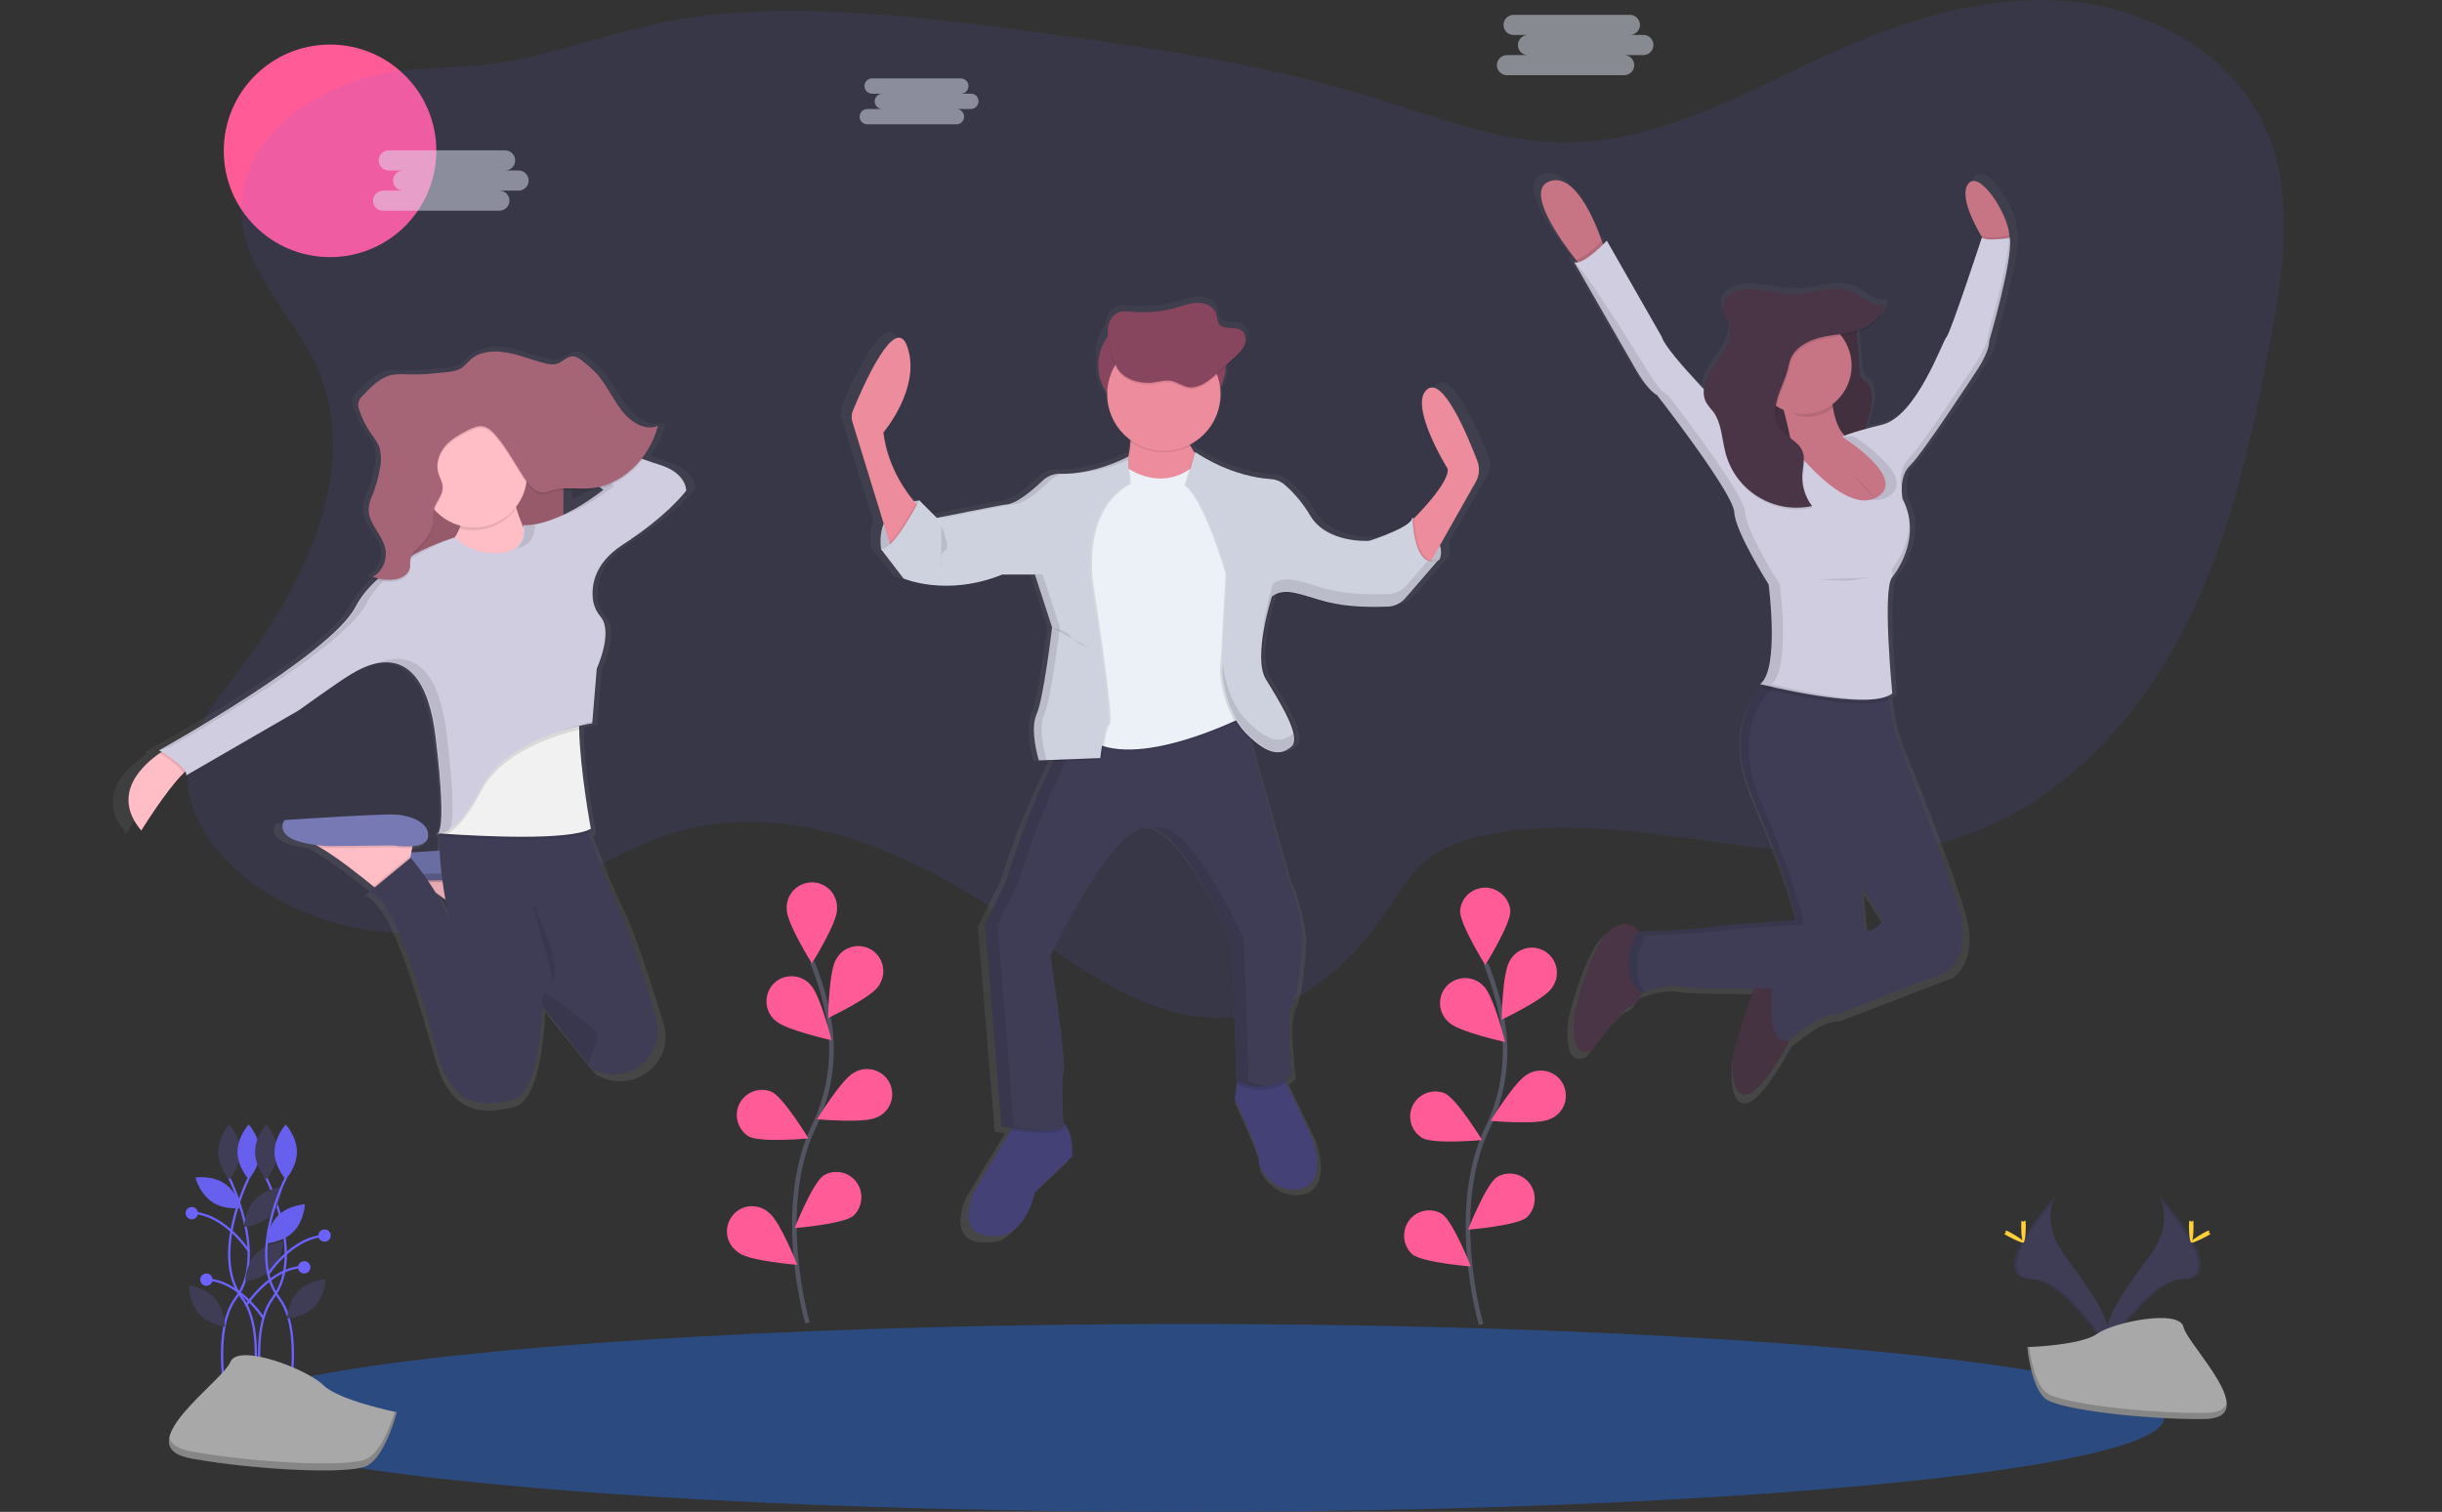 <?xml version="1.0" encoding="utf-8"?>
<!-- Generator: Adobe Illustrator 23.0.5, SVG Export Plug-In . SVG Version: 6.00 Build 0)  -->
<svg version="1.1" id="Capa_1" xmlns="http://www.w3.org/2000/svg" xmlns:xlink="http://www.w3.org/1999/xlink" x="0px" y="0px"
	 viewBox="0 0 1068.4 661.5" style="enable-background:new 0 0 1068.4 661.5;" xml:space="preserve">
<rect x="0" y="0" width="1068.4" height="661.5" fill="#333333" stroke="none"/>
<style type="text/css">
	.st0{fill:#FF5C97;}
	.st1{opacity:0.1;fill:#6C63FF;enable-background:new    ;}
	.st2{fill:url(#SVGID_1_);}
	.st3{fill:#444176;}
	.st4{opacity:0.1;enable-background:new    ;}
	.st5{fill:#3F3D56;}
	.st6{opacity:0.1;}
	.st7{fill:#CED2DF;}
	.st8{fill:#88455E;}
	.st9{fill:#EC8C9C;}
	.st10{fill:#EBF1F6;}
	.st11{fill:url(#SVGID_2_);}
	.st12{fill:url(#SVGID_3_);}
	.st13{fill:#FFBDC6;}
	.st14{fill:#7679B4;}
	.st15{fill:#A66477;}
	.st16{fill:#F2F1F2;}
	.st17{fill:#D0CDE1;}
	.st18{fill:url(#SVGID_4_);}
	.st19{fill:#493545;}
	.st20{opacity:5.000000e-02;enable-background:new    ;}
	.st21{opacity:0.1;fill:#3F3D56;enable-background:new    ;}
	.st22{fill:#C77485;}
	.st23{fill:#2B4B80;}
	.st24{fill:none;stroke:#535461;stroke-width:2;stroke-miterlimit:10;}
	.st25{opacity:0.1;fill:#FF5C97;enable-background:new    ;}
	.st26{opacity:0.5;fill:#DEE3F3;enable-background:new    ;}
	.st27{fill:none;stroke:#6C63FF;stroke-miterlimit:10;}
	.st28{fill:#6C63FF;}
	.st29{fill:#A8A8A8;}
	.st30{opacity:0.2;enable-background:new    ;}
	.st31{fill:#FFD037;}
</style>
<title>celebration</title>
<circle class="st0" cx="144.4" cy="66" r="46.5"/>
<path class="st1" d="M138.8,160.7c19.5,44.1-5.4,94.9-34.7,133.1c-9.8,12.8-20.6,26.3-22,42.3c-1.6,19.7,11.7,37.8,27.5,49.6
	c28.8,21.5,68.2,28.2,102.5,17.3c29.6-9.4,54.6-30.6,84.5-39.1c50-14.3,103,9.4,145.8,39c30.3,20.9,62.8,46.4,99.3,41.9
	c25.7-3.2,47.5-21.2,62.3-42.5c7.2-10.3,13.4-21.8,23.8-28.7c6.2-4.1,13.5-6.3,20.7-7.9c66.4-14.2,136.8,20.4,202.4,2.6
	c44.3-12,79.5-47,101.5-87.3s32.2-85.7,40.7-130.8c6.1-32,11.1-66.6-2.8-96c-14.9-31-49-49.9-83.3-53.4s-68.7,6.2-100.3,20
	C767.3,38,728.6,62.2,685.5,62.3c-29.3,0.1-57.3-11.2-85.4-19.8C553.2,28.1,504.5,21,455.9,14.4C409.3,8.1,362.3,2.2,315.5,6
	c-33.1,2.6-62.4,15.3-94.5,21.1c-21,3.8-42,1-62.6,7.4c-25.3,7.9-51.4,26.3-52.8,55.2C104.4,117.2,128.4,137.3,138.8,160.7z"/>
<linearGradient id="SVGID_1_" gradientUnits="userSpaceOnUse" x1="634.93" y1="998.906" x2="634.93" y2="584.934" gradientTransform="matrix(1 0 0 1 -125.1 -455.24)">
	<stop  offset="0" style="stop-color:#808080;stop-opacity:0.25"/>
	<stop  offset="0.54" style="stop-color:#808080;stop-opacity:0.12"/>
	<stop  offset="1" style="stop-color:#808080;stop-opacity:0.1"/>
</linearGradient>
<path class="st2" d="M651.2,199.9c-4.3-11.1-15.3-37.3-22.5-32.1c-9.2,6.6,9.2,35.5,9.2,35.5c0.5,5.3-9.8,16.4-15.3,21.9
	c0-0.4,0-0.7,0-0.7c-0.1,0.2-0.1,0.4-0.2,0.6l-0.5-0.3c-0.1,0.4-0.3,0.8-0.7,1.2c0-0.8,0-1.2,0-1.2c-1.1,4.5-19.6,10.2-19.6,10.2
	s-0.5,0-1.4,0c-5.1,0-18.5-1.2-24.7-11.1c-3.2-5.4-7.3-10.2-12.1-14.1c-1.7-1.3-3.7-2.1-5.8-2.2c-17.1-1.1-31-9.8-33.8-11.6
	l-0.5-0.4l-0.1,0.3c-0.7-0.9-1.3-1.9-1.9-2.9l0,0l-0.3-0.5c8.5-4.2,13.8-12.9,13.8-22.3c0-0.2,0-0.4,0-0.5c1.5-2.6,2.3-5.6,2.3-8.6
	v-3l3.9-3.5c1.8-1.6,3.6-3.3,4.5-5.5c0.4-0.9,0.5-1.8,0.5-2.8c0.2-1.7-0.5-3.3-1.8-4.3c-3-2.1-8,0-10.2-2.9c-1-1.3-0.8-3.1-1.3-4.6
	c-1-3.1-4.6-4.8-7.9-4.8c-3.3-0.1-6.5,1.2-9.7,2.1c-6.7,1.9-13.7,2.6-20.7,1.9c-1.9-0.3-3.8-0.3-5.7,0.2c-2.3,0.9-4,2.9-4.6,5.4
	c-0.2,0.9-0.4,1.8-0.4,2.7c-2.8,3.1-4.3,7.2-4.3,11.4v7.7c0,4.1,1.5,8.1,4.2,11.2c0.6,7.3,4.5,14,10.5,18.2c0,0.2,0,0.4,0,0.6
	l0.1,0.1c-0.2,2.4-0.5,4.7-1.1,7.1v-0.5c0,0-14,7.5-29,7.6h-1.7c-3-0.1-5.8,1-8,3c-4.4,4.2-12.2,10.8-17,10.8
	c-1,0-26.2,4.9-30.4,5.8l-7.8-7.6l-0.2,0.5l-0.5-0.5c-0.9,0.1-1.7,0.2-2.5,0.4c-4-4.7-12-15.8-13.9-30.5c0,0,17.3-19.7,10.9-38
	c-5.4-15.6-20.4,17.9-24.6,28c-0.7,1.8-0.8,3.7-0.3,5.5l14,45.2c-1.3,3.5-1.7,7.3-1.1,11h-0.2l10.2,13.1c0,0,7.7,3.3,19.7,3.2
	c8.8,0,17.6-1.7,25.7-4.9h2.4l-0.5,0.2h12.2l7.7,23.4c-0.3,2.1-4,31.9-7,38.5c-0.9,2.2-1.3,4.6-1.2,7c0.2,4.6,0.9,9.1,2.2,13.5
	l6.8-0.3l-0.3,0.5c-5.7,11.8-15.3,32.7-21,52.3l-9.9,20l7.4,89.7l0,0h0.3l0,0l0.6,0.1l0,0c0.8,0.1,2,0.3,3.6,0.5l-0.6,1l-16.3,27
	c0,0-11.6,23.8,14.1,19.3c0,0,9.5-2.8,13.4-19l16.9-15.9c0,0,0.8-10.5-4-14.8c-0.3-4.9-1.1-19.1,0.1-22.5c1.4-4.1-6-51.8-6-51.8
	s26.8-55.5,43-56.9c1.2-0.1,2.4,0.1,3.5,0.5c13.3,4.3,29.5,36.6,34.2,46.6l0,0l0.2,0.5v0.1l0.2,0.4v0.1l0.2,0.3v0.1l0.1,0.3v0.1
	l0.1,0.3v0.1l0.1,0.2v0.1l0.1,0.1v0.1v0.1l0,0v0.1l2.1,62.5l0,0l0,0l0,0l0.2,0.1l0,0h0.1l-0.2,1.3l-0.9,6.5c0,0,11.6,24.5,10.9,27.6
	c-0.7,3.1,7.8,15.5,19.7,12.1c12-3.5,4.9-22.9,4.9-22.9l-11.5-23.8l-0.5-1.1c1.1-0.7,2.2-1.5,3.2-2.4c0,0-3.5-25.5,0-31
	s4.6-30.7,4.6-30.7s-2.5-17.3-6.7-24.8l-17.7-63.3c5.3,4.9,9.4,6.9,12.9,6.7h0.6c1.5,0,3-0.3,4.3-1.1c0.7-0.4,1.4-0.9,2-1.4
	c0.1-0.1,0.2-0.2,0.3-0.3l0,0c4.9-4.1-5.6-20.4-11.6-30c-5.8-9.3,2.2-34.6,2.8-36.5c0.5-0.4,1.1-0.7,1.7-1c1.2-0.5,2.6-0.8,3.9-0.9
	c5.7,0.2,12.8,3.5,21.5,5.2c6.1,1,12.2,1.5,18.4,1.4h0.4c2.5,0,4.7,0,6.5-0.1c1.6-0.1,3.2-0.5,4.7-1.3l0,0c1.2-0.7,2.4-1.6,3.3-2.7
	l15.3-17.3l-0.4,0.2c0.7-2,0.7-4.1,0-6.1l16.2-28C652.1,206.4,652.4,203,651.2,199.9z"/>
<path class="st3" d="M469.1,505.9l-16.3,15.7c-3.7,16-12.9,18.7-12.9,18.7c-24.8,4.4-13.6-19-13.6-19l15.8-26.7l1.9-3.3
	c0,0,11.2-3.4,18.7-1.4c0.9,0.3,1.8,0.7,2.5,1.4C469.9,495.4,469.1,505.9,469.1,505.9z"/>
<path class="st3" d="M569.8,519.9c-11.6,3.4-19.7-8.8-19-11.9s-10.6-27.2-10.6-27.2l0.9-6.4l0.8-5.9l19,1.4l1.8,3.8l11.1,23.5
	C573.8,497.1,581.3,516.5,569.8,519.9z"/>
<path class="st4" d="M465.3,494c-1.8,3.1-16.3,1.5-23.4,0.6l1.9-3.3c0,0,11.2-3.4,18.7-1.4c0.9,0.3,1.8,0.7,2.5,1.4
	C465.3,493,465.3,494,465.3,494z"/>
<path class="st4" d="M562.7,473.6c-9.7,6.5-20.1,1.6-21.7,0.8l0.8-5.9l19,1.4L562.7,473.6z"/>
<path class="st5" d="M565.4,439.6c-3.4,5.4,0,30.6,0,30.6c-11.2,10.2-24.5,2.7-24.5,2.7l-2-61.6c0,0-22.1-50.7-37.8-49.3
	c-15.7,1.4-41.5,56.1-41.5,56.1s7.1,46.9,5.8,51s0,23.8,0,23.8c-2.4,4.1-27.2,0-27.2,0l-7.1-88.5l9.5-19.7
	c5.5-19.3,14.7-40,20.3-51.6c2.8-5.8,4.6-9.3,4.6-9.3l18.1-3.8l58.8-12.2l21.1,76.8c4.1,7.5,6.5,24.5,6.5,24.5
	S568.8,434.1,565.4,439.6z"/>
<g class="st6">
	<path d="M546.3,472.9l-2-61.6c0,0-22.1-50.7-37.8-49.3c-0.7,0.1-1.4,0.2-2,0.5c15.3,5.1,34.4,48.9,34.4,48.9l2,61.6
		c4.2,2.1,8.9,3,13.5,2.5C551.6,475,548.8,474.2,546.3,472.9z"/>
	<path d="M443.6,493l-7.1-88.5l9.5-19.8c5.5-19.3,14.7-40,20.3-51.6c2.8-5.8,4.6-9.3,4.6-9.3L489,320l53.6-11.1l-0.3-1.1L483.5,320
		l-18.1,3.8c0,0-1.8,3.5-4.6,9.3c-5.6,11.6-14.8,32.3-20.3,51.6l-9.5,19.7l7.1,88.5c0,0,13.6,2.2,21.6,1.7
		C454.3,494.4,448.9,493.8,443.6,493z"/>
</g>
<path class="st7" d="M402.2,219c0,0-19.4,1-16.7,21.4l5.4,0.7l8.2-8.8l4.1-7.5v-1.7L402.2,219z"/>
<path class="st4" d="M402.2,219c0,0-19.4,1-16.7,21.4l5.4,0.7l8.2-8.8l4.1-7.5v-1.7L402.2,219z"/>
<path class="st7" d="M617.9,226.5c0,0,16,8.5,11.9,18.4l-5.1,2l-6.8-3.7l-1-8.8l0.7-6.1L617.9,226.5z"/>
<path class="st4" d="M617.9,226.5c0,0,16,8.5,11.9,18.4l-5.1,2l-6.8-3.7l-1-8.8l0.7-6.1L617.9,226.5z"/>
<path class="st8" d="M501.6,138.7h13.6c11.6,0,21.1,9.4,21.1,21.1l0,0c0,11.6-9.4,21.1-21.1,21.1h-13.6c-11.6,0-21.1-9.4-21.1-21.1
	l0,0C480.5,148.1,489.9,138.7,501.6,138.7z"/>
<path class="st9" d="M402.1,221.9l-11.9,19l-1-3.4L373,184.8c-0.6-1.8-0.5-3.7,0.3-5.5c4.1-9.9,18.5-43,23.7-27.5
	c6.1,18-10.5,37.4-10.5,37.4c1.9,15.8,10.8,27.2,14.2,31.1C401.5,221.3,402.1,221.9,402.1,221.9z"/>
<path class="st9" d="M615.4,230c0,0,18.7-17.7,18-24.8c0,0-17.7-28.6-8.8-35c7-5.1,17.6,20.7,21.8,31.6c1.1,3,0.8,6.3-0.7,9
	l-22.4,39.6L615.4,230z"/>
<path class="st9" d="M494.2,180.7c0,0,3.4,21.8-6.5,29.9s28.2,8.1,28.2,8.1l13.6-12.6c0,0-15.7-14.6-10.9-25.5L494.2,180.7z"/>
<path class="st4" d="M493.6,205.5c0,0,14.6,10.9,29.3-1.4l23.8,49.3l-1.4,60.2c0,0-49.3,25.5-69.7,9.9s-3.4-23.8-3.4-23.8l-4.8-46.3
	l5.1-29.9c0,0,9.2-14.3,9.9-14.3S493.6,205.5,493.6,205.5z"/>
<path class="st10" d="M493.6,204.9c0,0,14.6,10.9,29.3-1.4l23.8,49.3l-1.4,60.2c0,0-49.3,25.5-69.7,9.9s-3.4-23.8-3.4-23.8
	l-4.8-46.3l5.1-29.9c0,0,9.2-14.3,9.9-14.3S493.6,204.9,493.6,204.9z"/>
<path class="st4" d="M493.6,199.8c0,0-13.9,7.9-28.9,7.5c-2.9-0.1-5.6,1-7.7,2.9c-4.3,4.1-11.8,10.6-16.5,10.6
	c-1,0-29.9,5.8-29.9,5.8L403,219c0,0-11.4,22.3-16.8,21.3l9.9,12.9c0,0,18.7,8.2,43.2-1.7h14.3l7.5,23.1c0,0-3.7,31.3-6.8,38.1
	s1,20.1,1,20.1l26.9-1c0,0,1.4-13.3,3.4-15s-7.1-60.2-7.1-60.2s-6.1-33,16.3-44.9L493.6,199.8z"/>
<path class="st4" d="M483.4,320.1c-1,4-1.7,8.1-2.1,12.3l-20.6,0.8c2.8-5.8,4.6-9.3,4.6-9.3L483.4,320.1z"/>
<path class="st4" d="M402.1,221.9l-11.9,19l-1-3.4c4.4-4.3,9.5-13.4,11.5-17.2C401.5,221.3,402.1,221.9,402.1,221.9z"/>
<path class="st7" d="M493.6,199.8c0,0-14.6,7.9-29.6,7.5c-2.9-0.1-5.6,1-7.7,2.9c-4.3,4.1-11.8,10.6-16.5,10.6
	c-1,0-29.9,5.8-29.9,5.8l-7.7-7.7c0,0-11.4,22.3-16.8,21.3l9.9,12.9c0,0,18.7,8.2,43.2-1.7h14.3l7.5,23.1c0,0-3.7,31.3-6.8,38.1
	s1,20.1,1,20.1l26.9-1c0,0,1.4-13.3,3.4-15s-7.1-60.2-7.1-60.2s-6.1-33,16.3-44.9L493.6,199.8z"/>
<path class="st4" d="M522.8,197.7c0,0,13.9,10.6,32.4,11.8c2,0.1,4,0.9,5.5,2.1c4.7,4,8.6,8.7,11.7,14c7.5,12.3,25.8,10.9,25.8,10.9
	s17.9-5.6,18.9-10c0,0,0.5,24,11.7,18.2l-14.8,17c-1.9,2.2-4.6,3.5-7.5,3.6c-5.5,0.2-15.2,0.3-23.3-1.3c-12.3-2.4-21.1-8.2-27.6-3.1
	c0,0-8.5,26.5-2.7,36.1s16,25.5,11.2,29.6s-10.6,3.7-20.1-6.1S533.8,294,533.8,294l2.4-42.9c0,0-9.2-32.3-18-38.8L522.8,197.7z"/>
<path class="st4" d="M630.3,244.3l-14.8,17.1c-1,1.1-2.2,2-3.6,2.7l0,0c-1.2,0.5-2.5,0.9-3.9,0.9c-5.5,0.2-15.2,0.3-23.3-1.3
	c-11.5-2.2-19.9-7.4-26.3-3.9c-0.4,0.2-0.9,0.5-1.3,0.9c0,0-8.5,26.5-2.7,36.1s16,25.5,11.2,29.6c-0.8,0.7-1.7,1.3-2.7,1.7
	c-4.3,1.9-9.6,0.3-17.4-7.9c-9.5-9.9-10.5-26.5-10.5-26.5l2.4-42.9c0,0-9.2-32.3-18-38.8l3.9-14c2.7,1.8,16.1,10.4,32.6,11.5
	c2,0.1,4,0.9,5.6,2.1c4.7,4,8.6,8.7,11.7,14c7.5,12.3,25.8,10.9,25.8,10.9c4.4-1.4,8.7-3.1,12.9-5.1l0,0c2.6-1.3,4.9-2.7,6-4
	c0.3-0.3,0.5-0.8,0.7-1.2C618.6,226.2,619.1,250.1,630.3,244.3z"/>
<path class="st7" d="M629.6,244.7l-14.8,17.1c-0.8,0.9-1.8,1.7-2.9,2.3l0,0c-1.4,0.8-3,1.2-4.5,1.3c-5.5,0.2-15.2,0.3-23.3-1.3
	c-11-2.1-19.3-7.1-25.6-4.3c-0.7,0.3-1.4,0.7-2,1.2c0,0-8.5,26.5-2.7,36.1s16,25.5,11.2,29.6c-0.6,0.5-1.3,1-2,1.4
	c-4.4,2.4-9.8,1-18.1-7.5c-9.5-9.9-10.5-26.5-10.5-26.5l2.4-42.9c0,0-9.2-32.3-18-38.8l4.1-14.6l0.5,0.3
	c2.7,1.8,16.1,10.4,32.6,11.5c2,0.1,4,0.9,5.6,2.1c4.7,4,8.6,8.7,11.7,14c7.5,12.3,25.8,10.9,25.8,10.9c4.4-1.4,8.7-3.1,12.9-5.1
	l0,0c3.1-1.6,5.6-3.3,6-4.9c0,0,0,0.3,0,0.9C618.2,231.5,619.7,249.8,629.6,244.7z"/>
<path class="st4" d="M519,181.2h-25c0.5,4,0.7,8,0.5,12c7.8,5.5,17.9,6.2,26.4,1.9C518.5,190.7,517.1,185.6,519,181.2z"/>
<circle class="st9" cx="509.2" cy="172.5" r="24.8"/>
<path class="st4" d="M504.1,168.1c2.8-0.3,5.5-1.3,8.3-0.8c2.5,0.5,4.6,2.2,7.1,2.7c4.8,1,9.2-2.5,12.8-5.8l7.8-7.1
	c1.7-1.6,3.5-3.2,4.4-5.4c0.9-2.2,0.6-5-1.3-6.4c-2.8-2-7.8,0-9.8-2.8c-0.9-1.3-0.8-3-1.3-4.5c-1-3.1-4.4-4.7-7.7-4.8
	c-3.3-0.1-6.3,1.1-9.4,2c-6.5,1.9-13.3,2.5-20,1.9c-1.8-0.3-3.7-0.3-5.5,0.2c-2.2,1-3.9,2.9-4.4,5.3c-1.5,5.4,1.1,14.2,3.7,19.1
	S498.8,168.8,504.1,168.1z"/>
<path class="st8" d="M504.1,167.4c2.8-0.3,5.5-1.3,8.3-0.8c2.5,0.5,4.6,2.2,7.1,2.7c4.8,1,9.2-2.5,12.8-5.8l7.8-7.1
	c1.7-1.6,3.5-3.2,4.4-5.4c0.9-2.2,0.6-5-1.3-6.4c-2.8-2-7.8,0-9.8-2.8c-0.9-1.3-0.8-3-1.3-4.5c-1-3.1-4.4-4.7-7.7-4.8
	c-3.3-0.1-6.3,1.1-9.4,2c-6.5,1.9-13.3,2.5-20,1.9c-1.8-0.3-3.7-0.3-5.5,0.2c-2.2,1-3.9,2.9-4.4,5.3c-1.5,5.4,1.1,14.2,3.7,19.1
	S498.8,168,504.1,167.4z"/>
<path class="st4" d="M460.7,274.8c0,0,5.4,0.7,8.2,4.1s7.5,4.4,7.5,4.4"/>
<path class="st4" d="M411.8,229.9c0,0,4.4,9.9,1.7,10.9s-1.7,8.2-1.7,8.2"/>
<g class="st6">
	<path d="M413.3,226.5c0,0,28.9-5.8,29.9-5.8c4.7,0,12.2-6.5,16.5-10.6c1.3-1.2,2.9-2.1,4.7-2.6H464c-2.9-0.1-5.6,1-7.7,2.9
		c-4.3,4.1-11.8,10.6-16.5,10.6c-0.8,0-19.3,3.7-26.8,5.2L413.3,226.5z"/>
	<path d="M493.6,201.2v-1.3c-7,3.5-14.4,5.9-22.2,7.1C479.1,206.3,486.6,204.4,493.6,201.2z"/>
	<path d="M457.9,332.6c0,0-4.1-13.3-1-20.1s6.8-38.1,6.8-38.1l-7.5-23.1h-14.3l-0.9,0.3h11.8l7.5,23.1c0,0-3.7,31.3-6.8,38.1
		s1,20.1,1,20.1l26.9-1v-0.2L457.9,332.6z"/>
</g>
<g class="st6">
	<path d="M565.4,321.2c-0.6,0.5-1.3,1-2,1.4c-4.4,2.4-9.8,1-18.1-7.5c-7.6-7.8-9.8-20-10.3-24.6l-0.2,3.5c0,0,1,16.7,10.5,26.5
		c8.3,8.5,13.7,9.9,18.1,7.5c0.7-0.4,1.4-0.9,2-1.4c1.4-1.2,1.5-3.5,0.8-6.4C565.9,320.6,565.7,320.9,565.4,321.2z"/>
	<path d="M624.8,245.2l-9.6,11.1c-0.8,0.9-1.8,1.7-2.9,2.3l0,0c-1.4,0.8-3,1.2-4.5,1.3c-5.5,0.2-15.2,0.3-23.3-1.3
		c-11-2.1-19.3-7.1-25.6-4.3c-0.7,0.3-1.4,0.7-2,1.2c0,0-5.5,17.1-4.7,28.8c0.7-10.9,4.7-23.4,4.7-23.4c0.6-0.5,1.3-0.9,2-1.2
		c6.3-2.8,14.5,2.1,25.6,4.3c8.1,1.6,17.8,1.5,23.3,1.3c1.6-0.1,3.1-0.5,4.5-1.3l0,0c1.1-0.6,2.1-1.4,2.9-2.3l14.8-17.1
		C628.5,245.6,626.5,245.8,624.8,245.2z"/>
</g>
<linearGradient id="SVGID_2_" gradientUnits="userSpaceOnUse" x1="315.436" y1="823.11" x2="315.436" y2="822.89" gradientTransform="matrix(1 0 0 1 -125.1 -455.24)">
	<stop  offset="0" style="stop-color:#808080;stop-opacity:0.25"/>
	<stop  offset="0.54" style="stop-color:#808080;stop-opacity:0.12"/>
	<stop  offset="1" style="stop-color:#808080;stop-opacity:0.1"/>
</linearGradient>
<path class="st11" d="M189.9,367.7c0.2,0.2,0.6,0.3,0.9,0.1C190.5,367.8,190.2,367.7,189.9,367.7z"/>
<linearGradient id="SVGID_3_" gradientUnits="userSpaceOnUse" x1="301.913" y1="941.179" x2="301.913" y2="606.89" gradientTransform="matrix(1 0 0 1 -125.1 -455.24)">
	<stop  offset="0" style="stop-color:#808080;stop-opacity:0.25"/>
	<stop  offset="0.54" style="stop-color:#808080;stop-opacity:0.12"/>
	<stop  offset="1" style="stop-color:#808080;stop-opacity:0.1"/>
</linearGradient>
<path class="st12" d="M291.8,202c-1.8-0.5-4.4-1.4-7.5-2.5c3.2-4.1,5.6-8.9,6.9-13.9l-0.3,0.1c0.1-0.3,0.2-0.6,0.3-0.9
	c-5.9,2.4-12.5-1.7-16.7-6.9c-4.2-5.2-7-11.7-11.6-16.6c-1.9-1.9-4-3.7-6.1-5.3c-1.4-1-2.8-2.1-4.5-2.2c-2.7-0.1-4.8,2.5-7.3,3.3
	c-1.7,0.4-3.5,0.3-5.1-0.2c-6.6-1.5-13-4.3-19.8-5.1c-3.6-0.4-7.3,0-10.7,1.2c-3.4,1.3-5,3.9-7.7,5.9c-3,2.2-8.9,2.2-12.4,2.5
	c-4.2,0.5-8.5,0.7-12.8,0.5c-2.4-0.2-4.9-0.1-7.3,0.3c-5.1,1.1-9.1,5.1-12.9,9c-1,0.9-1.8,2-2.1,3.4c0,0.4,0,0.7,0,1.1
	c0,1,0.1,2,0.5,3c1.2,3.5,2.8,6.8,4.9,9.8c1.6,2.2,3.4,4.3,4.2,6.9c0.4,1.3,0.6,2.6,0.6,4s-0.2,2.9-0.4,4.3
	c-0.7,3.9-1.8,7.8-3.3,11.5c-0.9,1.9-1.6,3.9-1.9,6c0,0.4,0,0.9,0,1.3c-0.3,6.6,6.4,11.4,7.7,17.9c0.1,0.5,0.2,1.1,0.2,1.6
	c-0.1,4.1-2.5,8.1-5.9,9.7c0.3,0.1,0.6,0.2,0.9,0.3c-0.3,0.2-0.6,0.4-0.9,0.5c0.6,0.2,1.3,0.5,1.9,0.6c-3.9,3.4-7.2,7.5-9.7,12
	C141.6,286.8,63.2,329,63.2,329l1.2,0.7l-0.9,0.6c-6.8,4.5-22.7,17.7-8.3,34.3c0,0,11.2-17.7,19.1-25.3c0.4-0.3,0.7-0.6,1-0.9
	c0.3,0.5,0.5,1.2,0.3,1.8l51.5-29c0,0,18.3-12.8,23.4-15.7c3.6-2.2,7.5-3.9,11.6-5l-0.6,0.3c1.9-0.5,3.9-0.8,5.9-0.8
	c9.1,0.1,19,6.8,22.2,33.3c4.4,35.4,2.3,41.8,0.9,42.7c-0.2,0-0.3,0-0.5-0.1l0.1,0.1c-0.2,0-0.4,0-0.6-0.1c0.2,0.2,0.5,0.3,0.8,0.2
	c0.2,0.1,0.4,0,0.6-0.1l0,0c0.2,0,0.5,0,0.7,0c0,0.3,0,0.7-0.1,1c-0.1,0-0.4,0.2,0,0.2l0,0c-0.1,2-0.1,4.2,0,6.4
	c-4.5,0.3-9.1,0.5-13,0.8l0.4-1.9l0.2-0.8c3.5-0.3,6.8-1.3,7.2-4.1c0.9-6.2-7.7-9.5-14.9-9.9c-7.2-0.4-50.7,2.5-50.7,2.5
	s-6.5,8.4,14.1,11c0.6,0.3,1.3,0.7,1.9,1c8.1,4.6,19.1,13.1,24.3,17.3l0.7,0.6l-2.4,1.9c12.8,2.9,25.1,51.7,31.9,74
	s21.7,21.5,34.1,18.2c11.6-3.1,13-36.7,13.2-40.9v-0.4l20.6,25.4l1.6,1.9c0.6,0.3,1.2,0.6,1.8,0.9c15.6,7.4,32.8-6.8,27.9-23
	c-5-16.3-12.6-40.5-17.8-50.7c-4.3-8.5-9.8-22.8-13.2-31.6c0.4-0.2,0.9-0.4,1.3-0.6c0,0-0.1-0.4-0.2-1.1l0.2-0.1c0,0-5-25.7-5.2-44
	c0-0.3,0-0.7,0-1c0-0.2,0-0.4,0-0.6c3.7-0.9,6.1-1.2,6.1-1.2l0.1-0.8l-0.4,0.1l2.1-23.7c0,0,7.6-16.2,1.8-22.9c-1.8-2-3-4.4-3.4-7
	c-1-6.2,0-16.5,13.5-25.1c20.9-13.2,29-24,29-24S304.6,205.8,291.8,202z M250.4,218.4v-10.9c3.9-0.2,7.8,0.3,11.7,0
	c1.9-0.1,3.8-0.5,5.6-1l0.9,0.6C263,211.6,256.9,215.3,250.4,218.4z M191.3,390.1c1.5,1.1,3.1,2.2,4.6,3.3c0.9,5.4,1.8,9.2,1.8,9.5
	C196,398.4,193.8,394.1,191.3,390.1z"/>
<path class="st13" d="M224.3,381.1l-0.9,4.9l-0.7,3.7l-1.3,6.8l-12.2,8.5c0,0-1.1-0.9-2.9-2.4c-5-4.1-15.5-12.5-23.3-17
	c-2-1.3-4.1-2.3-6.4-3L224.3,381.1z"/>
<path class="st4" d="M224.3,381.1l-0.9,4.9c-2.7,0.1-5.4,0-8.1-0.4l-28.5,0.4c-1.4-0.1-2.6-0.2-3.8-0.3c-2-1.3-4.1-2.3-6.4-3
	L224.3,381.1z"/>
<path class="st14" d="M215.4,384.8c0,0,14.3,2.4,15.1-3.7s-7.3-9.3-14.2-9.8s-48.5,2.5-48.5,2.5s-7.3,9.8,19.1,11.4L215.4,384.8z"/>
<path class="st4" d="M224.3,381.1l-0.9,4.9l-0.7,3.7l-1.3,6.8l-12.2,8.5c0,0-1.1-0.9-2.9-2.4c-5-4.1-15.5-12.5-23.3-17
	c-2-1.3-4.1-2.3-6.4-3L224.3,381.1z"/>
<path class="st4" d="M224.3,381.1l-0.9,4.9c-2.7,0.1-5.4,0-8.1-0.4l-28.5,0.4c-1.4-0.1-2.6-0.2-3.8-0.3c-2-1.3-4.1-2.3-6.4-3
	L224.3,381.1z"/>
<path class="st4" d="M215.4,384.8c0,0,14.3,2.4,15.1-3.7s-7.3-9.3-14.2-9.8s-48.5,2.5-48.5,2.5s-7.3,9.8,19.1,11.4L215.4,384.8z"/>
<rect x="172" y="183.9" class="st15" width="74.5" height="88.4"/>
<rect x="172" y="183.9" class="st4" width="74.5" height="88.4"/>
<path class="st13" d="M84.6,335.3c-1.2,0.3-2.8,1.5-4.5,3.2c-7.5,7.4-18.3,24.9-18.3,24.9c-13.8-16.4,1.5-29.3,8-33.8
	c1.6-1.1,2.6-1.7,2.6-1.7L84.6,335.3z"/>
<path class="st13" d="M223.5,211.9c0,0,3.7,25.7,16.3,31.8s-16.3,17.5-16.3,17.5L184,246.5c0,0,22.4-7.3,17.9-28.9L223.5,211.9z"/>
<path class="st13" d="M181.2,366.2l-0.9,4.9l-0.7,3.7l-1.3,6.8l-12.2,8.5c0,0-1.1-0.9-2.9-2.4c-5-4.1-15.5-12.5-23.3-17
	c-2-1.3-4.1-2.3-6.4-3L181.2,366.2z"/>
<path class="st4" d="M181.2,366.2l-0.9,4.9c-2.7,0.1-5.4,0-8.1-0.4l-28.5,0.4c-1.4-0.1-2.6-0.2-3.8-0.3c-2-1.3-4.1-2.3-6.4-3
	L181.2,366.2z"/>
<path class="st14" d="M172.2,369.9c0,0,14.3,2.4,15.1-3.7s-7.3-9.4-14.3-9.8c-6.9-0.4-48.5,2.4-48.5,2.4s-7.3,9.8,19.1,11.4
	L172.2,369.9z"/>
<path class="st4" d="M179.6,374.9l-1.3,6.8l-12.2,8.5c0,0-1.1-0.9-2.9-2.4l16.2-13.3L179.6,374.9z"/>
<path class="st5" d="M260.2,468.1c-0.6-0.3-1.1-0.6-1.7-0.9l-1.5-1.9l-19.7-25v0.4c-0.1,4.2-1.5,37.3-12.6,40.3
	c-11.8,3.3-26.1,4.1-32.6-17.9s-18.3-70-30.5-72.9l18.1-14.9c0,0,12,14,16.9,27.5c-0.2-0.9-8.5-39.6-1.6-46.4h59.5
	c0,0,9.2,26.1,15.5,39.1c4.9,10.1,12.3,33.8,17,49.9C291.6,461.4,275.2,475.4,260.2,468.1z"/>
<path class="st4" d="M258.5,363.8c-9.2,5.4-49.5,3.2-62.6,2.3l-3.6-0.3c-0.4,0,0.1-0.2,0.1-0.2l0.4-3.7l9.8-24.8l52.3-30.3
	c-1.1,3.2-1.4,8.1-1.3,13.7C253.8,338.4,258.5,363.8,258.5,363.8z"/>
<path class="st16" d="M258.5,362.6c-9.2,5.4-49.5,3.2-62.6,2.3l-3.6-0.3h-0.6l0.6-0.2l3.2-0.9l6.9-27.7l52.3-30.3
	c-1.1,3.2-1.4,8.1-1.3,13.7C253.8,337.2,258.5,362.6,258.5,362.6z"/>
<path class="st4" d="M253.6,319.2c-10.6,2.5-34.1,9.7-43.1,27c-6,11.6-11,16.5-14.6,18.6l-3.6-0.3l0.1-0.2l3.2-0.9l6.9-27.7
	l52.3-30.3C253.8,308.8,253.5,313.6,253.6,319.2z"/>
<path class="st4" d="M72.4,327.9l12.2,7.3c-1.2,0.3-2.8,1.5-4.5,3.2c-1-3-7.4-7.1-10.3-8.9C71.3,328.5,72.4,327.9,72.4,327.9z"/>
<path class="st4" d="M190.2,365.1c-0.3,0.2-0.6,0.1-0.9-0.1C189.6,365.1,189.9,365.1,190.2,365.1z"/>
<path class="st17" d="M217.8,242c0,0-11,1.2-18.7-6.9c0,0-32.6,9.4-43.6,30.5s-85.9,62.7-85.9,62.7s13,7.3,11.8,11l49.3-28.5
	c0,0,17.5-12.6,22.4-15.5c4.9-2.9,31.8-20.4,37.5,27.3s0,42,0,42s8.1,2.9,20-20s48.5-28.1,48.5-28.1l2-24c0,0,7.3-15.9,1.7-22.6
	c-1.7-2-2.8-4.3-3.3-6.9c-0.9-6.1,0-16.3,13-24.7c20-13,27.7-23.6,27.7-23.6s0.4-7.7-11.8-11.4c-12.2-3.7-61.9-23.6-61.9-23.6
	l-1.6,6.9l39.1,27.7c0,0-19.5,15.9-35,15.5C228.8,229.8,231.7,241.6,217.8,242z"/>
<path class="st4" d="M225.4,223c-1-3.3-1.7-6.6-2.3-10l-21.6,5.7c0.9,4.1,0.8,8.4-0.5,12.5C210.1,233.6,219.6,230.4,225.4,223
	L225.4,223z"/>
<circle class="st13" cx="207.4" cy="207.6" r="23.2"/>
<path class="st4" d="M219.8,154.8c6.4,0.7,12.6,3.5,18.9,5c1.6,0.5,3.3,0.6,4.9,0.2c2.5-0.8,4.5-3.3,7-3.3c1.6,0,3,1.1,4.3,2.1
	c2.1,1.6,4,3.3,5.9,5.2c4.4,4.8,7.1,11.1,11.1,16.3s10.3,9.2,16,6.8c-3.9,15-16.5,26.5-30.1,27.4c-5.5,0.4-11-0.8-16.3,0.8
	c-1.3,0.5-2.7,0.9-4.1,1c-3,0-5.5-2.8-7.4-5.5c-4.4-6.4-8-13.6-13-19.4c-1.6-1.9-3.6-3.8-5.9-4.1s-4.5,0.8-6.6,1.8
	c-3.4,1.8-6.9,3.6-9.6,6.7s-4.3,7.6-3.2,11.7c0.6,2.2,2,4.2,2,6.5c0,3.7-3.2,6.4-3.9,10c-0.1,1.5-0.2,3-0.2,4.6
	c-0.3,4.9-3.5,9-6.9,12.1c-1.3,1.2-2.8,2.5-3.1,4.4c-0.3,1.3,0,2.6-0.2,3.9c-0.5,3.2-3.7,4.8-6.5,5.3c-3.3,0.5-6.7,0.1-9.8-1.2
	c4-1.9,6.4-7.2,5.5-12c-1.3-6.6-7.9-11.4-7.3-18.1c0.3-2.1,0.9-4.1,1.8-6c1.4-3.6,2.5-7.4,3.1-11.3c0.7-3,0.6-6.1-0.2-9
	c-0.9-2.6-2.6-4.6-4.1-6.8c-2-3-3.6-6.2-4.7-9.6c-0.4-1-0.6-2.1-0.4-3.2c0.3-1.3,1-2.4,2-3.3c3.6-3.8,7.5-7.8,12.4-8.9
	c2.3-0.4,4.7-0.5,7-0.3c4.1,0.1,8.2,0,12.2-0.5c3.3-0.4,9-0.3,11.8-2.5c2.6-2,4.1-4.5,7.4-5.8C212.7,154.7,216.3,154.3,219.8,154.8z
	"/>
<path class="st4" d="M232.7,394.5c0,0,13.4,26.5,9.4,34.6"/>
<path class="st4" d="M257.1,465.3l-19.7-25v0.4c0,0-1.1-8.1,2.6-5.4c8.2,5.9,21.4,15.7,21.6,17.4S258.9,461.2,257.1,465.3z"/>
<g class="st6">
	<path d="M229.2,229.8c0,0,1.7,6.9-3.7,10.3c8.3-1.4,8.6-7.9,8.4-10.6C232.3,229.7,230.8,229.8,229.2,229.8z"/>
	<path d="M74.5,326.7c0,0,74.9-41.5,85.9-62.7c7.9-15.2,26.9-24.3,37-28.3c-7.4,2.5-32.2,11.9-41.5,29.9
		c-11,21.2-85.9,62.7-85.9,62.7L74.5,326.7z"/>
	<path d="M243.8,226.5c12.8-4,24.9-13.9,24.9-13.9L229.6,185l0.9-3.8l-3.7-1.5l-1.6,6.9l39.1,27.7
		C258,219.2,251.1,223.3,243.8,226.5z"/>
	<path d="M244,320.4c5-1.7,10.1-3,15.3-3.9l0.1-0.8C254.2,316.9,249,318.4,244,320.4z"/>
	<path d="M196.6,363.1h-0.3c-0.3,0.2-0.6,0.1-0.9-0.1c0.3,0.1,0.6,0.1,0.9,0.1c1.3-0.8,3.4-6.9-0.9-42.1
		c-4.5-37.6-22.2-34.6-31.8-30.3c9.9-2.7,23.5-0.4,27.3,31.9c4.2,35.2,2.2,41.3,0.9,42.1C193.5,364.6,195.2,364.1,196.6,363.1z"/>
	<path d="M191.8,364.7c-0.3,0-0.6,0-0.9-0.1C191.2,364.8,191.5,364.9,191.8,364.7z"/>
</g>
<path class="st15" d="M219.8,154c6.4,0.7,12.6,3.5,18.9,5c1.6,0.5,3.3,0.6,4.9,0.2c2.5-0.8,4.5-3.3,7-3.3c1.6,0,3,1.1,4.3,2.1
	c2.1,1.6,4,3.3,5.9,5.2c4.4,4.8,7.1,11.1,11.1,16.3s10.3,9.2,16,6.8c-3.9,15-16.5,26.5-30.1,27.4c-5.5,0.4-11-0.8-16.3,0.8
	c-1.3,0.5-2.7,0.9-4.1,1c-3,0-5.5-2.8-7.4-5.5c-4.4-6.4-8-13.6-13-19.4c-1.6-1.9-3.6-3.8-5.9-4.1s-4.5,0.8-6.6,1.8
	c-3.4,1.8-6.9,3.6-9.6,6.7s-4.3,7.6-3.2,11.7c0.6,2.2,2,4.2,2,6.5c0,3.7-3.2,6.4-3.9,10c-0.1,1.5-0.2,3-0.2,4.6
	c-0.3,4.9-3.5,9-6.9,12.1c-1.3,1.2-2.8,2.5-3.1,4.4c-0.3,1.3,0,2.6-0.2,3.9c-0.5,3.2-3.7,4.8-6.5,5.3c-3.3,0.5-6.7,0.1-9.8-1.2
	c4-1.9,6.4-7.2,5.5-12c-1.3-6.6-7.9-11.4-7.3-18.1c0.3-2.1,0.9-4.1,1.8-6c1.4-3.6,2.5-7.4,3.1-11.3c0.7-3,0.6-6.1-0.2-9
	c-0.9-2.6-2.6-4.6-4.1-6.8c-2-3-3.6-6.2-4.7-9.6c-0.4-1-0.6-2.1-0.4-3.2c0.3-1.3,1-2.4,2-3.3c3.6-3.8,7.5-7.8,12.4-8.9
	c2.3-0.4,4.7-0.5,7-0.3c4.1,0.1,8.2,0,12.2-0.5c3.3-0.4,9-0.3,11.8-2.5c2.6-2,4.1-4.5,7.4-5.8C212.7,153.9,216.3,153.5,219.8,154z"
	/>
<linearGradient id="SVGID_4_" gradientUnits="userSpaceOnUse" x1="901.994" y1="937.964" x2="901.994" y2="530.851" gradientTransform="matrix(1 0 0 1 -125.1 -455.24)">
	<stop  offset="0" style="stop-color:#808080;stop-opacity:0.25"/>
	<stop  offset="0.54" style="stop-color:#808080;stop-opacity:0.12"/>
	<stop  offset="1" style="stop-color:#808080;stop-opacity:0.1"/>
</linearGradient>
<path class="st18" d="M882.8,101.8L882.8,101.8c0-0.1,0-0.3,0-0.4s0-0.3-0.1-0.4h-0.2c0-0.3,0-0.5,0-0.8c-0.4-9.3-13.2-29-18.4-23.2
	c-4.5,5.1,2.3,17.9,5.8,23.6l0.3,0.5L870,101c0,0-14.3,42.7-16,44.3s-13.5,35.2-29,39c-3.1,0.7-5.6,1.4-7.8,2l0.2-0.6
	c1-3.3,2.2-6.4,2.7-10s0-8-1.8-9.8c-0.9-0.9-2-1-2.7-2.4c-0.5-1.2-0.7-2.5-0.8-3.9l-1.3-16.2l0.9-0.3c5.6-1.8,11-6,11.6-11.7
	c-0.2,0.1-0.4,0.1-0.6,0.2c0.1-0.3,0.1-0.7,0.2-1c-4.7,1.8-9-3-13.5-5.2c-7.4-3.6-15.9-0.2-23.5,0.6c-8.7,0.9-16.9-2.6-25.8-2
	c-4.8,0.4-10.2,3.6-9.9,8.4c0.2,2.6,2,4.8,2.8,7.3c1.9,6-2.3,12.1-6.1,17.3c-2.5,3.4-4.8,7.5-5.2,11.5c-8.6-9-17.9-19.4-19-23.3
	l-24.9-42.7c0,0-0.6,0.6-1.5,1.6c-0.2-0.5-0.3-1-0.5-1.5c-3.2-8.9-12.2-30.5-23.6-26.5s4.7,26.1,11.8,34.9l1,1.2
	c-0.6,0.1-1.2,0.1-1.8-0.1l27.8,47.7c0,0,5,9.1,9.7,11.6c0,0,34.5,43.5,34.9,52.2s15.5,31.9,15.5,31.9s5,37.7-3.8,44.3h0.1h0.1h0.1
	h0.1h0.2h0.1h0.1h0.2h0.1h0.2h0.1c-0.4,0.4-0.8,0.9-1.3,1.4c-6.5,7.3-14.9,22.8-3.5,49.3c16.8,39,19.4,54.3,19.4,54.3
	s-32,1.7-38.3,2.9c-5.6,1.1-27.3,1.9-32.2,2c-1.8-2.1-7-6.6-14.1,0c-8.8,8.3-15.2,36-15.2,36s-3.4,22.4,8,16.6
	c0,0,13.5-18.7,17.3-19.5c1.9-0.4,3.9-3.2,5.4-5.8h0.1l0,0c0.1,0,0.5-0.2,1.1-0.4l0,0c2.8-1.1,10.5-3.8,16.6-2.5
	c3.3,0.7,17.6,0.9,32.6,0.9c-3.4,8.1-9.4,29-9.4,29s-2.5,19.5,5.9,18.7c6-0.6,15.2-15.9,20-24.7c3.5-2.5,13.5-11.7,20.8-11
	l49.7-19.1c0,0,11.8-6.6,5.5-28.6c-5-17.5-19.2-53.2-24.8-67.1l0,0l-0.2-0.4c-1.4-3.4-2.2-5.4-2.2-5.4l0,0c-2.3-6.4-3.8-13-4.5-19.7
	c0-0.5-0.1-1.1-0.1-1.6c0.7-0.3,1.4-0.7,2-1.1c0,0-4.6-46.8,0-51.8l0,0l0,0l0.1-0.1l0,0V252l0,0l0.1-0.1l0,0l0.2-0.2l0,0l0.2-0.3
	l0,0c0.3-0.3,0.5-0.7,0.9-1.2l0,0c2.7-3.9,7.6-12.7,6.2-23.2l0,0c-0.1-0.5-0.1-0.9-0.2-1.4l0,0c-0.5-2.8-1.5-5.6-2.9-8.1
	c-0.2-1.1-0.3-2.1-0.4-3.2c0-0.6,0-1.3,0-2v-0.1c0-0.2,0-0.4,0-0.6v-0.1c0-0.5,0.1-1,0.2-1.4V210c0-0.2,0-0.4,0.1-0.5v-0.2
	c0-0.2,0.1-0.4,0.1-0.5v-0.2c0.1-0.2,0.1-0.5,0.2-0.7v-0.1c0.1-0.2,0.1-0.4,0.2-0.6l0.1-0.2l0.2-0.5l0.1-0.2
	c0.1-0.2,0.2-0.4,0.3-0.5l0.1-0.1c0.1-0.2,0.2-0.4,0.4-0.6l0.1-0.2l0.3-0.5l0.2-0.2l0.3-0.4l0.2-0.2c0.2-0.2,0.4-0.4,0.6-0.6
	c5.5-5,29.9-41.9,29.9-41.9s5.9-8.3,5.9-13.7C873.4,147.1,883.9,112.4,882.8,101.8z M817.3,411.6c-0.6-5.7-1.2-12.7-1.8-20l9.5,14.8
	C825,406.4,824.1,411,817.3,411.6z"/>
<path class="st19" d="M718,408.5c0,0-5.7-9-14.3-0.8S689,443.1,689,443.1s-3.3,22,7.7,16.3c0,0,13-18.3,16.7-19.1s7.7-11,7.7-11
	L718,408.5z"/>
<path class="st19" d="M779.1,430.5c0,0-7.7-3.7-10.2-0.8S758.3,461,758.3,461s-2.4,18.7,5.7,17.9s22.4-30.2,22.4-30.2L779.1,430.5z"
	/>
<path class="st20" d="M779.1,430.5c0,0-7.7-3.7-10.2-0.8S758.3,461,758.3,461s-2.4,18.7,5.7,17.9s22.4-30.2,22.4-30.2L779.1,430.5z"
	/>
<path class="st5" d="M806,375.1l17.5,27.3c0,0-1.2,6.1-11.8,4.9L775.4,430c0,0-3.2,27.8,6.9,25.3c1.6-0.4,13-12.2,21.2-11.4
	l48.1-18.7c0,0,11.4-6.5,5.3-28.1s-26.3-71.6-26.3-71.6l-31.9,17.9L806,375.1z"/>
<path class="st21" d="M806,375.1l17.5,27.3c0,0-1.2,6.1-11.8,4.9L775.4,430c0,0-3.2,27.8,6.9,25.3c1.6-0.4,13-12.2,21.2-11.4
	l48.1-18.7c0,0,11.4-6.5,5.3-28.1s-26.3-71.6-26.3-71.6l-31.9,17.9L806,375.1z"/>
<path class="st5" d="M817,415.4c2.4,15.5-11.4,16.7-11.4,16.7s-62.3,1.2-69.7-0.4s-17.1,2.8-17.1,2.8c-12.6-7.7-2.4-26.9-2.4-26.9
	s26.1-0.8,32.2-2s37.1-2.9,37.1-2.9s-2.4-15.1-18.7-53.4c-11.1-26-3-41.3,3.4-48.4c1.6-1.9,3.5-3.5,5.6-4.9l50.1,2.4
	c-0.1,2.5,0,5.1,0.3,7.6c0.9,8.6,3.1,17.1,6.7,25c-2.8,0-21.2,17.1-21.2,17.1S814.5,399.9,817,415.4z"/>
<path class="st4" d="M720,409.3c0,0,26.1-0.8,32.2-2s37.1-2.8,37.1-2.8s-2.4-15.1-18.7-53.4c-11.1-26-3-41.3,3.4-48.4
	c1.6-1.9,3.5-3.5,5.6-4.9l46.4,2.3c0-0.5,0-1,0-1.5l-50.1-2.4c-2.1,1.4-4,3-5.6,4.9c-6.3,7.1-14.4,22.4-3.4,48.4
	c16.3,38.2,18.8,53.3,18.8,53.3s-31,1.6-37.1,2.8s-32.2,2-32.2,2s-10.2,19.2,2.4,26.9c0,0,0.4-0.2,1-0.4
	C711.4,425.5,720,409.3,720,409.3z"/>
<rect x="769.3" y="146.6" class="st19" width="25.3" height="63.9"/>
<rect x="769.3" y="146.6" class="st4" width="25.3" height="63.9"/>
<path class="st19" d="M809,137.2c0.9,0.2,1.8,0.3,2.4,1.5c0.4,1,0.6,2,0.6,3l1.6,19.8c0,1.3,0.3,2.6,0.7,3.8
	c0.7,1.3,1.8,1.5,2.7,2.4c1.8,1.7,2.3,6.1,1.8,9.6s-1.7,6.6-2.6,9.8c-1.4,4.6-2.3,9.8-4.2,13.6s-5.4,6-7.6,2.7s-1.9-9.8-2.4-15.2
	c-0.7-9-4.2-16.8-4.5-25.8c-0.2-7.3,1.8-14.2,3-21.1c0.9-4.8,0.9-10.6,2.2-14.9C803.8,131.5,805.9,136.3,809,137.2z"/>
<path class="st4" d="M809,137.2c0.9,0.2,1.8,0.3,2.4,1.5c0.4,1,0.6,2,0.6,3l1.6,19.8c0,1.3,0.3,2.6,0.7,3.8c0.7,1.3,1.8,1.5,2.7,2.4
	c1.8,1.7,2.3,6.1,1.8,9.6s-1.7,6.6-2.6,9.8c-1.4,4.6-2.3,9.8-4.2,13.6s-5.4,6-7.6,2.7s-1.9-9.8-2.4-15.2c-0.7-9-4.2-16.8-4.5-25.8
	c-0.2-7.3,1.8-14.2,3-21.1c0.9-4.8,0.9-10.6,2.2-14.9C803.8,131.5,805.9,136.3,809,137.2z"/>
<path class="st22" d="M702.1,109.1l-9.8,8.1c0,0-1.2-1.4-2.9-3.6c-6.8-8.7-22.4-30.4-11.4-34.3s19.8,17.3,22.8,26.1
	C701.7,107.7,702.1,109.1,702.1,109.1z"/>
<path class="st22" d="M878.5,106.3c-4.1,6.1-9.8,0-9.8,0s-0.7-1.1-1.8-2.9c-3.3-5.7-9.9-18.2-5.6-23.2c5-5.7,17.4,13.7,17.8,22.8
	C879.3,104.1,879,105.3,878.5,106.3z"/>
<path class="st22" d="M778.3,172.2c0,0,8.2,26.1,5.7,33.8s17.5,16.7,17.5,16.7h22.8c0,0,8.2-16.7,6.1-21.6s-19.5-8.5-19.5-8.5
	s-10.2,0-9.8-27.3L778.3,172.2z"/>
<path class="st4" d="M702.1,109.1l-9.8,8.1c0,0-1.2-1.4-2.9-3.6c3.5-0.6,9.1-5.8,11.5-8.2C701.7,107.7,702.1,109.1,702.1,109.1z"/>
<path class="st4" d="M878.5,106.3c-4.1,6.1-9.8,0-9.8,0s-0.7-1.1-1.8-2.9l0.1-0.4c2.6,1.9,10.8,0.3,12.1,0
	C879.3,104.1,879,105.3,878.5,106.3z"/>
<path class="st4" d="M826.2,306.1c-12.6,5.8-53.5-4.5-56-5.1c1.6-1.9,3.5-3.5,5.6-4.9l50.1,2.4C825.8,301,825.9,303.5,826.2,306.1z"
	/>
<path class="st17" d="M783.6,194.6c0,0-9.8,3.3-23.6-9.4c0,0-31-30.5-33-37.9l-24-42c0,0-10.2,11-14.3,9.4l26.9,46.8
	c0,0,4.9,9,9.4,11.4c0,0,33.4,42.8,33.8,51.3s15,31.5,15,31.5s4.9,37.1-3.7,43.6c0,0,47.7,12.2,57.8,4.1c0,0-4.5-46,0-50.9
	c0,0,13.8-16.3,4.5-34.2c0,0-2-9.8,3.3-14.7s28.9-41.1,28.9-41.1s5.7-8.1,5.7-13.4c0,0,10.6-35.8,9-45.2c0,0-9.4,2-12.2,0
	c0,0-13.8,42-15.5,43.6s-13,34.6-28.1,38.3s-17.5,5.3-17.5,5.3s29.3,18.3,15.1,26.5S783.6,194.6,783.6,194.6z"/>
<path class="st4" d="M802.1,178.5c-0.5-3.8-0.7-7.7-0.6-11.6l-22.8,6.9c0.6,1.5,1.1,3.1,1.4,4.7c2.6,1.1,6.1,3.9,9.2,3.9
	C793.9,182.5,798.4,181.2,802.1,178.5z"/>
<circle class="st22" cx="788.9" cy="160" r="21.2"/>
<path class="st4" d="M763.7,127.4c-4.7,0.4-9.9,3.6-9.6,8.3c0.1,2.6,1.9,4.7,2.7,7.2c1.8,6-2.3,11.9-5.9,17s-7,11.8-3.9,17.2
	c0.9,1.3,1.8,2.5,2.9,3.7c3.8,5.2,3.8,12.1,5.5,18.4c4.5,16.5,21.1,26.6,37.8,23c-3-3.9-4.5-8.7-4.3-13.6c0.2-3.6,1.4-7.3,0-10.6
	c-1.8-4.2-7-5.9-9.7-9.6s-2.5-8.8-1.2-13.2s3.5-8.5,4.6-13c0.3-1.3,0.6-2.6,1-3.9c1.9-5.3,7.5-8.4,13-9.8s11.3-1.4,16.7-3.2
	s10.6-5.9,11.2-11.5c-4.5,1.8-8.7-2.9-13.1-5.1c-7.2-3.6-15.4-0.2-22.8,0.6C780.2,130.3,772.2,126.8,763.7,127.4z"/>
<path class="st19" d="M763.3,126.6c-4.7,0.4-9.9,3.6-9.6,8.3c0.1,2.6,1.9,4.7,2.7,7.2c1.8,6-2.3,11.9-5.9,17s-7,11.8-3.9,17.2
	c0.9,1.3,1.8,2.5,2.9,3.7c3.8,5.2,3.8,12.1,5.5,18.4c4.5,16.5,21.1,26.6,37.8,23c-3-3.9-4.5-8.7-4.3-13.6c0.2-3.6,1.4-7.3,0-10.6
	c-1.8-4.2-7-5.9-9.7-9.6s-2.5-8.8-1.2-13.2s3.5-8.5,4.6-13c0.3-1.3,0.6-2.6,1-3.9c1.9-5.3,7.5-8.4,13-9.8s11.3-1.4,16.7-3.2
	s10.6-5.9,11.2-11.5c-4.5,1.8-8.7-2.9-13.1-5.1c-7.2-3.6-15.4-0.2-22.8,0.6C779.8,129.4,771.8,125.9,763.3,126.6z"/>
<path class="st4" d="M809.9,207.1c0,0,8.5,7.6,10.2,10.9"/>
<path class="st4" d="M828.2,252.3c0,0-10.6,0-15.5,1.2s-16.7,0-16.7,0"/>
<g class="st6">
	<path d="M821.1,217.4c-0.9,0.5-1.9,0.9-2.9,1.1c2.7,0.6,5.4,0.2,7.8-1.1c14.3-8.1-15.1-26.5-15.1-26.5H806
		C806,191,835.3,209.3,821.1,217.4z"/>
	<path d="M879.4,104.5c0-0.3-0.1-0.5-0.1-0.7c-1.7,0.3-3.4,0.6-5.1,0.8C875.9,104.8,877.7,104.8,879.4,104.5z"/>
	<path d="M775,299.3c8.5-6.5,3.7-43.6,3.7-43.6s-14.7-22.8-15.1-31.4S729.8,173,729.8,173c-4.5-2.4-9.4-11.4-9.4-11.4
		s-27.7-45.2-31.8-46.8l26.9,46.8c0,0,4.9,9,9.4,11.4c0,0,33.4,42.8,33.8,51.3s15.1,31.4,15.1,31.4s4.9,37.1-3.7,43.6
		c0,0,29.3,7.5,46.8,6.8C799.4,305.6,775,299.3,775,299.3z"/>
	<path d="M783.8,195l-0.2-0.3c-0.3,0.1-0.6,0.1-0.8,0.2C783.1,194.9,783.5,194.9,783.8,195z"/>
</g>
<g class="st6">
	<path d="M879.3,103.8l-0.3,0.1c-0.4,12.5-9.1,41.9-9.1,41.9c0,5.3-5.7,13.4-5.7,13.4s-23.6,36.3-28.9,41.1S832,215,832,215v0.1
		c-0.2-3.3,0.2-8.4,3.6-11.5c5.3-4.9,28.9-41.1,28.9-41.1s5.7-8.1,5.7-13.4C870.3,149,880.9,113.2,879.3,103.8z"/>
	<path d="M827.6,249.2c0.6,3.5,0.2-0.2,0.4,3.3c0,0,10-11.7,7.3-26.2C836.1,239.2,827.6,249.2,827.6,249.2z"/>
</g>
<ellipse class="st23" cx="519.1" cy="620.4" rx="427.7" ry="41.1"/>
<path class="st24" d="M353.3,578.8c0,0-14.6-49.5,2.7-85.8c7.4-15.2,9.6-32.4,6.3-49c-1.6-7.9-3.9-15.6-6.9-23"/>
<path class="st0" d="M366.2,397.9c0,6.1-11,23.6-11,23.6s-11-17.6-11-23.6c-0.4-6.1,4.1-11.3,10.2-11.8s11.3,4.1,11.8,10.2
	C366.2,396.9,366.2,397.4,366.2,397.9L366.2,397.9z"/>
<path class="st0" d="M384.3,431.5c-3.3,5.1-22,13.9-22,13.9s0.3-20.7,3.6-25.8c2.9-5.3,9.6-7.2,14.9-4.3s7.2,9.6,4.3,14.9
	C384.9,430.7,384.6,431.1,384.3,431.5L384.3,431.5z"/>
<path class="st0" d="M383.5,488.9c-5.4,2.7-26,0.8-26,0.8s10.8-17.7,16.2-20.4c5.2-3.1,12-1.4,15.1,3.8c3.1,5.2,1.4,12-3.8,15.1
	C384.5,488.4,384.1,488.7,383.5,488.9L383.5,488.9z"/>
<path class="st0" d="M373.2,532.1c-4.9,3.6-25.5,5.2-25.5,5.2s7.6-19.3,12.5-22.9c5.2-3.2,12-1.5,15.1,3.7
	C378,522.7,377.1,528.6,373.2,532.1L373.2,532.1z"/>
<path class="st0" d="M339.2,446.5c4.4,4.2,24.6,8.6,24.6,8.6s-5-20.1-9.3-24.3c-4-4.5-11-4.9-15.5-0.9s-4.9,11-0.9,15.5
	C338.4,445.8,338.8,446.2,339.2,446.5z"/>
<path class="st0" d="M327.7,497.3c5.4,2.7,26,0.8,26,0.8s-10.7-17.7-16.1-20.4c-5.6-2.3-12,0.3-14.4,5.9
	C321.1,488.7,323.1,494.5,327.7,497.3L327.7,497.3z"/>
<path class="st0" d="M323.3,548.2c4.9,3.6,25.5,5.2,25.5,5.2s-7.6-19.3-12.5-22.9c-4.6-4-11.5-3.6-15.5,1s-3.6,11.5,1,15.5
	C322.3,547.4,322.8,547.8,323.3,548.2L323.3,548.2z"/>
<path class="st25" d="M366.2,397.9c0,6.1-11,23.6-11,23.6s-11-17.6-11-23.6c-0.4-6.1,4.1-11.3,10.2-11.8s11.3,4.1,11.8,10.2
	C366.2,396.9,366.2,397.4,366.2,397.9L366.2,397.9z"/>
<path class="st25" d="M384.3,431.5c-3.3,5.1-22,13.9-22,13.9s0.3-20.7,3.6-25.8c2.9-5.3,9.6-7.2,14.9-4.3s7.2,9.6,4.3,14.9
	C384.9,430.7,384.6,431.1,384.3,431.5L384.3,431.5z"/>
<path class="st25" d="M383.5,488.9c-5.4,2.7-26,0.8-26,0.8s10.8-17.7,16.2-20.4c5.2-3.1,12-1.4,15.1,3.8c3.1,5.2,1.4,12-3.8,15.1
	C384.5,488.4,384.1,488.7,383.5,488.9L383.5,488.9z"/>
<path class="st25" d="M373.2,532.1c-4.9,3.6-25.5,5.2-25.5,5.2s7.6-19.3,12.5-22.9c5.2-3.2,12-1.5,15.1,3.7
	C378,522.7,377.1,528.6,373.2,532.1L373.2,532.1z"/>
<path class="st25" d="M339.2,446.5c4.4,4.2,24.6,8.6,24.6,8.6s-5-20.1-9.3-24.3c-4-4.5-11-4.9-15.5-0.9s-4.9,11-0.9,15.5
	C338.4,445.8,338.8,446.2,339.2,446.5z"/>
<path class="st25" d="M327.7,497.3c5.4,2.7,26,0.8,26,0.8s-10.7-17.7-16.1-20.4c-5.6-2.3-12,0.3-14.4,5.9
	C321.1,488.7,323.1,494.5,327.7,497.3L327.7,497.3z"/>
<path class="st25" d="M323.3,548.2c4.9,3.6,25.5,5.2,25.5,5.2s-7.6-19.3-12.5-22.9c-4.6-4-11.5-3.6-15.5,1s-3.6,11.5,1,15.5
	C322.3,547.4,322.8,547.8,323.3,548.2L323.3,548.2z"/>
<path class="st24" d="M648,579.5c0,0-14.6-49.5,2.7-85.8c7.4-15.2,9.6-32.4,6.3-49c-1.6-7.9-3.9-15.6-6.9-23"/>
<path class="st0" d="M660.8,398.6c0,6.1-11,23.6-11,23.6s-11-17.6-11-23.6c0.4-6.1,5.7-10.6,11.8-10.2
	C656,388.9,660.4,393.2,660.8,398.6L660.8,398.6z"/>
<path class="st0" d="M679,432.2c-3.3,5.1-22,13.9-22,13.9s0.3-20.7,3.6-25.8c2.9-5.3,9.6-7.2,14.9-4.3s7.2,9.6,4.3,14.9
	C679.5,431.4,679.3,431.8,679,432.2z"/>
<path class="st0" d="M678.2,489.6c-5.4,2.7-26,0.8-26,0.8s10.8-17.7,16.2-20.4c5.2-3.1,12-1.5,15.1,3.7s1.5,12-3.7,15.1
	C679.3,489.1,678.7,489.4,678.2,489.6z"/>
<path class="st0" d="M667.8,532.8c-4.9,3.6-25.5,5.2-25.5,5.2s7.6-19.3,12.5-22.9c5.2-3.2,12-1.5,15.1,3.7
	C672.6,523.4,671.7,529.3,667.8,532.8L667.8,532.8z"/>
<path class="st0" d="M633.9,447.3c4.3,4.2,24.6,8.6,24.6,8.6s-5-20.1-9.3-24.3c-4-4.5-11-4.9-15.5-0.9s-4.9,11-0.9,15.5
	C633.1,446.5,633.5,446.9,633.9,447.3L633.9,447.3z"/>
<path class="st0" d="M622.4,498c5.4,2.7,26,0.8,26,0.8s-10.8-17.7-16.2-20.4c-5.6-2.3-12,0.3-14.4,5.9
	C615.7,489.4,617.7,495.2,622.4,498L622.4,498z"/>
<path class="st0" d="M618,548.9c4.9,3.6,25.5,5.2,25.5,5.2s-7.6-19.3-12.5-22.9c-5.2-3.2-12-1.5-15.1,3.7
	C613.2,539.5,614,545.3,618,548.9L618,548.9z"/>
<path class="st25" d="M660.8,398.6c0,6.1-11,23.6-11,23.6s-11-17.6-11-23.6c0.4-6.1,5.7-10.6,11.8-10.2
	C656,388.9,660.4,393.2,660.8,398.6L660.8,398.6z"/>
<path class="st25" d="M679,432.2c-3.3,5.1-22,13.9-22,13.9s0.3-20.7,3.6-25.8c2.9-5.3,9.6-7.2,14.9-4.3s7.2,9.6,4.3,14.9
	C679.5,431.4,679.3,431.8,679,432.2z"/>
<path class="st25" d="M678.2,489.6c-5.4,2.7-26,0.8-26,0.8s10.8-17.7,16.2-20.4c5.2-3.1,12-1.5,15.1,3.7s1.5,12-3.7,15.1
	C679.3,489.1,678.7,489.4,678.2,489.6z"/>
<path class="st25" d="M667.8,532.8c-4.9,3.6-25.5,5.2-25.5,5.2s7.6-19.3,12.5-22.9c5.2-3.2,12-1.5,15.1,3.7
	C672.6,523.4,671.7,529.3,667.8,532.8L667.8,532.8z"/>
<path class="st25" d="M633.9,447.3c4.3,4.2,24.6,8.6,24.6,8.6s-5-20.1-9.3-24.3c-4-4.5-11-4.9-15.5-0.9s-4.9,11-0.9,15.5
	C633.1,446.5,633.5,446.9,633.9,447.3L633.9,447.3z"/>
<path class="st25" d="M622.4,498c5.4,2.7,26,0.8,26,0.8s-10.8-17.7-16.2-20.4c-5.6-2.3-12,0.3-14.4,5.9
	C615.7,489.4,617.7,495.2,622.4,498L622.4,498z"/>
<path class="st25" d="M618,548.9c4.9,3.6,25.5,5.2,25.5,5.2s-7.6-19.3-12.5-22.9c-5.2-3.2-12-1.5-15.1,3.7
	C613.2,539.5,614,545.3,618,548.9L618,548.9z"/>
<path class="st26" d="M719.2,15.3h-6.3c2.4,0.1,4.5-1.8,4.6-4.2s-1.8-4.5-4.2-4.6c-0.1,0-0.3,0-0.4,0H662c-2.4,0.1-4.3,2.2-4.2,4.6
	c0.1,2.3,1.9,4.1,4.2,4.2h6.3c-2.4,0.1-4.3,2.2-4.2,4.6c0.1,2.3,1.9,4.1,4.2,4.2h-8.8c-2.4-0.1-4.5,1.8-4.6,4.2s1.8,4.5,4.2,4.6
	c0.1,0,0.3,0,0.4,0h50.9c2.4,0.1,4.5-1.8,4.6-4.2s-1.8-4.5-4.2-4.6c-0.1,0-0.3,0-0.4,0h8.8c2.4-0.1,4.3-2.2,4.2-4.6
	C723.3,17.2,721.5,15.4,719.2,15.3z"/>
<path class="st26" d="M425,41h-4.8c1.8,0.1,3.4-1.3,3.5-3.2c0.1-1.8-1.3-3.4-3.2-3.5c-0.1,0-0.2,0-0.4,0h-38.7
	c-1.8,0.1-3.3,1.7-3.2,3.5c0.1,1.7,1.5,3.1,3.2,3.2h4.8c-1.8-0.1-3.4,1.3-3.5,3.2c-0.1,1.8,1.3,3.4,3.2,3.5c0.1,0,0.2,0,0.4,0h-6.7
	c-1.8-0.1-3.4,1.3-3.5,3.2c-0.1,1.8,1.3,3.4,3.2,3.5c0.1,0,0.2,0,0.4,0h38.6c1.8,0.1,3.4-1.3,3.5-3.2c0.1-1.8-1.3-3.4-3.2-3.5
	c-0.1,0-0.2,0-0.4,0h6.7c1.8-0.1,3.3-1.7,3.2-3.5C428,42.4,426.7,41,425,41z"/>
<path class="st27" d="M100,514.8c0,0,17.5,34.3,3.2,53.1s1.3,70,1.3,70"/>
<path class="st5" d="M105.2,504c0,6.6-4.9,12-4.9,12s-4.9-5.4-4.9-12s4.9-12,4.9-12S105.2,497.4,105.2,504z"/>
<path class="st27" d="M109.1,514.8c0,0-17.5,34.3-3.2,53.1s-1.3,70-1.3,70"/>
<path class="st28" d="M103.9,504c0,6.6,4.9,12,4.9,12s4.9-5.4,4.9-12s-4.9-12-4.9-12S103.9,497.4,103.9,504z"/>
<path class="st21" d="M103.9,504c0,6.6,4.9,12,4.9,12s4.9-5.4,4.9-12s-4.9-12-4.9-12S103.9,497.4,103.9,504z"/>
<path class="st27" d="M116.2,514.8c0,0,17.5,34.3,3.2,53.1s1.3,70,1.3,70"/>
<path class="st5" d="M121.4,504c0,6.6-4.9,12-4.9,12s-4.9-5.4-4.9-12s4.9-12,4.9-12S121.4,497.4,121.4,504z"/>
<path class="st5" d="M118.6,531.5c-4.6,4.8-11.8,5.3-11.8,5.3s0.2-7.2,4.8-12s11.8-5.3,11.8-5.3S123.2,526.8,118.6,531.5z"/>
<path class="st5" d="M119.1,555.2c-4.6,4.8-11.8,5.3-11.8,5.3s0.2-7.2,4.8-12s11.8-5.3,11.8-5.3S123.7,550.5,119.1,555.2z"/>
<path class="st5" d="M94.2,568.3c4.3,5,4.2,12.2,4.2,12.2s-7.2-0.9-11.5-5.9c-4.3-5-4.2-12.2-4.2-12.2S89.9,563.3,94.2,568.3z"/>
<path class="st28" d="M98.2,517.8c5.5,3.7,7.3,10.7,7.3,10.7s-7.2,1.1-12.7-2.6s-7.3-10.7-7.3-10.7S92.7,514.1,98.2,517.8z"/>
<path class="st21" d="M98.2,517.8c5.5,3.7,7.3,10.7,7.3,10.7s-7.2,1.1-12.7-2.6s-7.3-10.7-7.3-10.7S92.7,514.1,98.2,517.8z"/>
<path class="st27" d="M125.3,514.8c0,0-17.5,34.3-3.2,53.1s-1.3,70-1.3,70"/>
<path class="st28" d="M120.1,504c0,6.6,4.9,12,4.9,12s4.9-5.4,4.9-12s-4.9-12-4.9-12S120.1,497.4,120.1,504z"/>
<path class="st21" d="M120.1,504c0,6.6,4.9,12,4.9,12s4.9-5.4,4.9-12s-4.9-12-4.9-12S120.1,497.4,120.1,504z"/>
<path class="st28" d="M121.5,532c-4.6,4.7-5,12-5,12s7.2-0.4,11.9-5.1c4.7-4.7,5-12,5-12S126.1,527.3,121.5,532z"/>
<path class="st21" d="M121.5,532c-4.6,4.7-5,12-5,12s7.2-0.4,11.9-5.1c4.7-4.7,5-12,5-12S126.1,527.3,121.5,532z"/>
<path class="st5" d="M130.6,564.9c-4.6,4.7-5,12-5,12s7.2-0.4,11.9-5.1c4.7-4.7,5-12,5-12S135.2,560.1,130.6,564.9z"/>
<path class="st27" d="M117.2,557.7c0,0,10.5-16.6,25.3-17"/>
<path class="st27" d="M109,547.6c0,0-10.5-16.6-25.3-17"/>
<path class="st27" d="M107.6,571.3c0,0,10.5-16.6,25.3-17"/>
<circle class="st28" cx="142" cy="540.6" r="2.7"/>
<circle class="st28" cx="83.9" cy="530.8" r="2.7"/>
<path class="st27" d="M115.3,576.8c0,0-10.5-16.6-25.3-17"/>
<circle class="st28" cx="90.3" cy="559.9" r="2.7"/>
<circle class="st28" cx="133.1" cy="554.5" r="2.7"/>
<path class="st29" d="M173.6,617.9c0,0-25.4-5.1-32.2-11.9c-6.8-6.8-37.2-18.6-40.6-10.1c-3.4,8.5-45.7,37.2-16.9,42.3
	s67.7,6.8,76.1,3.4C168.4,638.2,173.6,617.9,173.6,617.9z"/>
<path class="st30" d="M83.9,635.1c28.8,5.1,67.7,6.8,76.1,3.4c6.4-2.6,10.9-15,12.7-20.7l0.9,0.2c0,0-5.1,20.3-13.5,23.7
	c-8.4,3.4-47.4,1.7-76.2-3.4c-8.3-1.5-10.7-4.9-9.8-9.3C74.8,631.8,77.7,634,83.9,635.1z"/>
<path class="st5" d="M944.1,522.5c0,0,8.4,11-3.9,27.5s-22.3,30.5-18.3,40.8c0,0,18.5-30.7,33.5-31.2
	C970.6,559.3,960.7,541,944.1,522.5z"/>
<path class="st4" d="M944.1,522.5c0.7,1.1,1.3,2.2,1.7,3.4c14.7,17.2,22.5,33.3,8.4,33.7c-13.1,0.4-28.9,23.9-32.7,29.8
	c0.1,0.5,0.3,0.9,0.5,1.3c0,0,18.5-30.7,33.5-31.2S960.7,541,944.1,522.5z"/>
<path class="st31" d="M959.7,536.5c0,3.9-0.4,7-1,7s-1-3.1-1-7s0.5-2,1.1-2S959.7,532.7,959.7,536.5z"/>
<path class="st31" d="M965.1,541.1c-3.4,1.8-6.3,3-6.6,2.5s2.3-2.3,5.7-4.2s2.1-0.5,2.3,0S968.4,539.3,965.1,541.1z"/>
<path class="st5" d="M899.9,522.5c0,0-8.4,11,3.9,27.5s22.3,30.5,18.3,40.8c0,0-18.5-30.7-33.5-31.2S883.3,541,899.9,522.5z"/>
<path class="st4" d="M899.9,522.5c-0.7,1.1-1.3,2.2-1.7,3.4c-14.7,17.2-22.5,33.3-8.4,33.7c13.1,0.4,28.9,23.9,32.7,29.8
	c-0.1,0.5-0.3,0.9-0.5,1.3c0,0-18.5-30.7-33.5-31.2S883.3,541,899.9,522.5z"/>
<path class="st31" d="M884.3,536.5c0,3.9,0.4,7,1,7s1-3.1,1-7s-0.5-2-1.1-2S884.3,532.7,884.3,536.5z"/>
<path class="st31" d="M878.9,541.1c3.4,1.8,6.3,3,6.6,2.5s-2.3-2.3-5.7-4.2s-2-0.5-2.3,0S875.6,539.3,878.9,541.1z"/>
<path class="st29" d="M887,589.4c0,0,23.4-0.7,30.5-5.8s36-11,37.8-3s35.2,40.1,8.8,40.3s-61.5-4.1-68.5-8.4S887,589.4,887,589.4z"
	/>
<path class="st30" d="M964.5,618.2c-26.5,0.2-61.5-4.1-68.5-8.4c-5.4-3.3-7.5-15-8.2-20.4H887c0,0,1.5,18.9,8.5,23.2
	s42.1,8.6,68.5,8.4c7.6-0.1,10.3-2.8,10.1-6.8C973.1,616.7,970.2,618.2,964.5,618.2z"/>
<path class="st26" d="M227.1,74.6h-6.3c2.4,0.1,4.5-1.8,4.6-4.2s-1.8-4.5-4.2-4.6c-0.1,0-0.3,0-0.4,0h-50.9
	c-2.4,0.1-4.3,2.2-4.2,4.6c0.1,2.3,1.9,4.1,4.2,4.2h6.3c-2.4,0.1-4.3,2.2-4.2,4.6c0.1,2.3,1.9,4.1,4.2,4.2h-8.8
	c-2.4,0.1-4.3,2.2-4.2,4.6c0.1,2.3,1.9,4.1,4.2,4.2h50.9c2.4,0.1,4.5-1.8,4.6-4.2s-1.8-4.5-4.2-4.6c-0.1,0-0.3,0-0.4,0h8.8
	c2.4-0.1,4.3-2.2,4.2-4.6C231.2,76.6,229.4,74.7,227.1,74.6z"/>
</svg>
